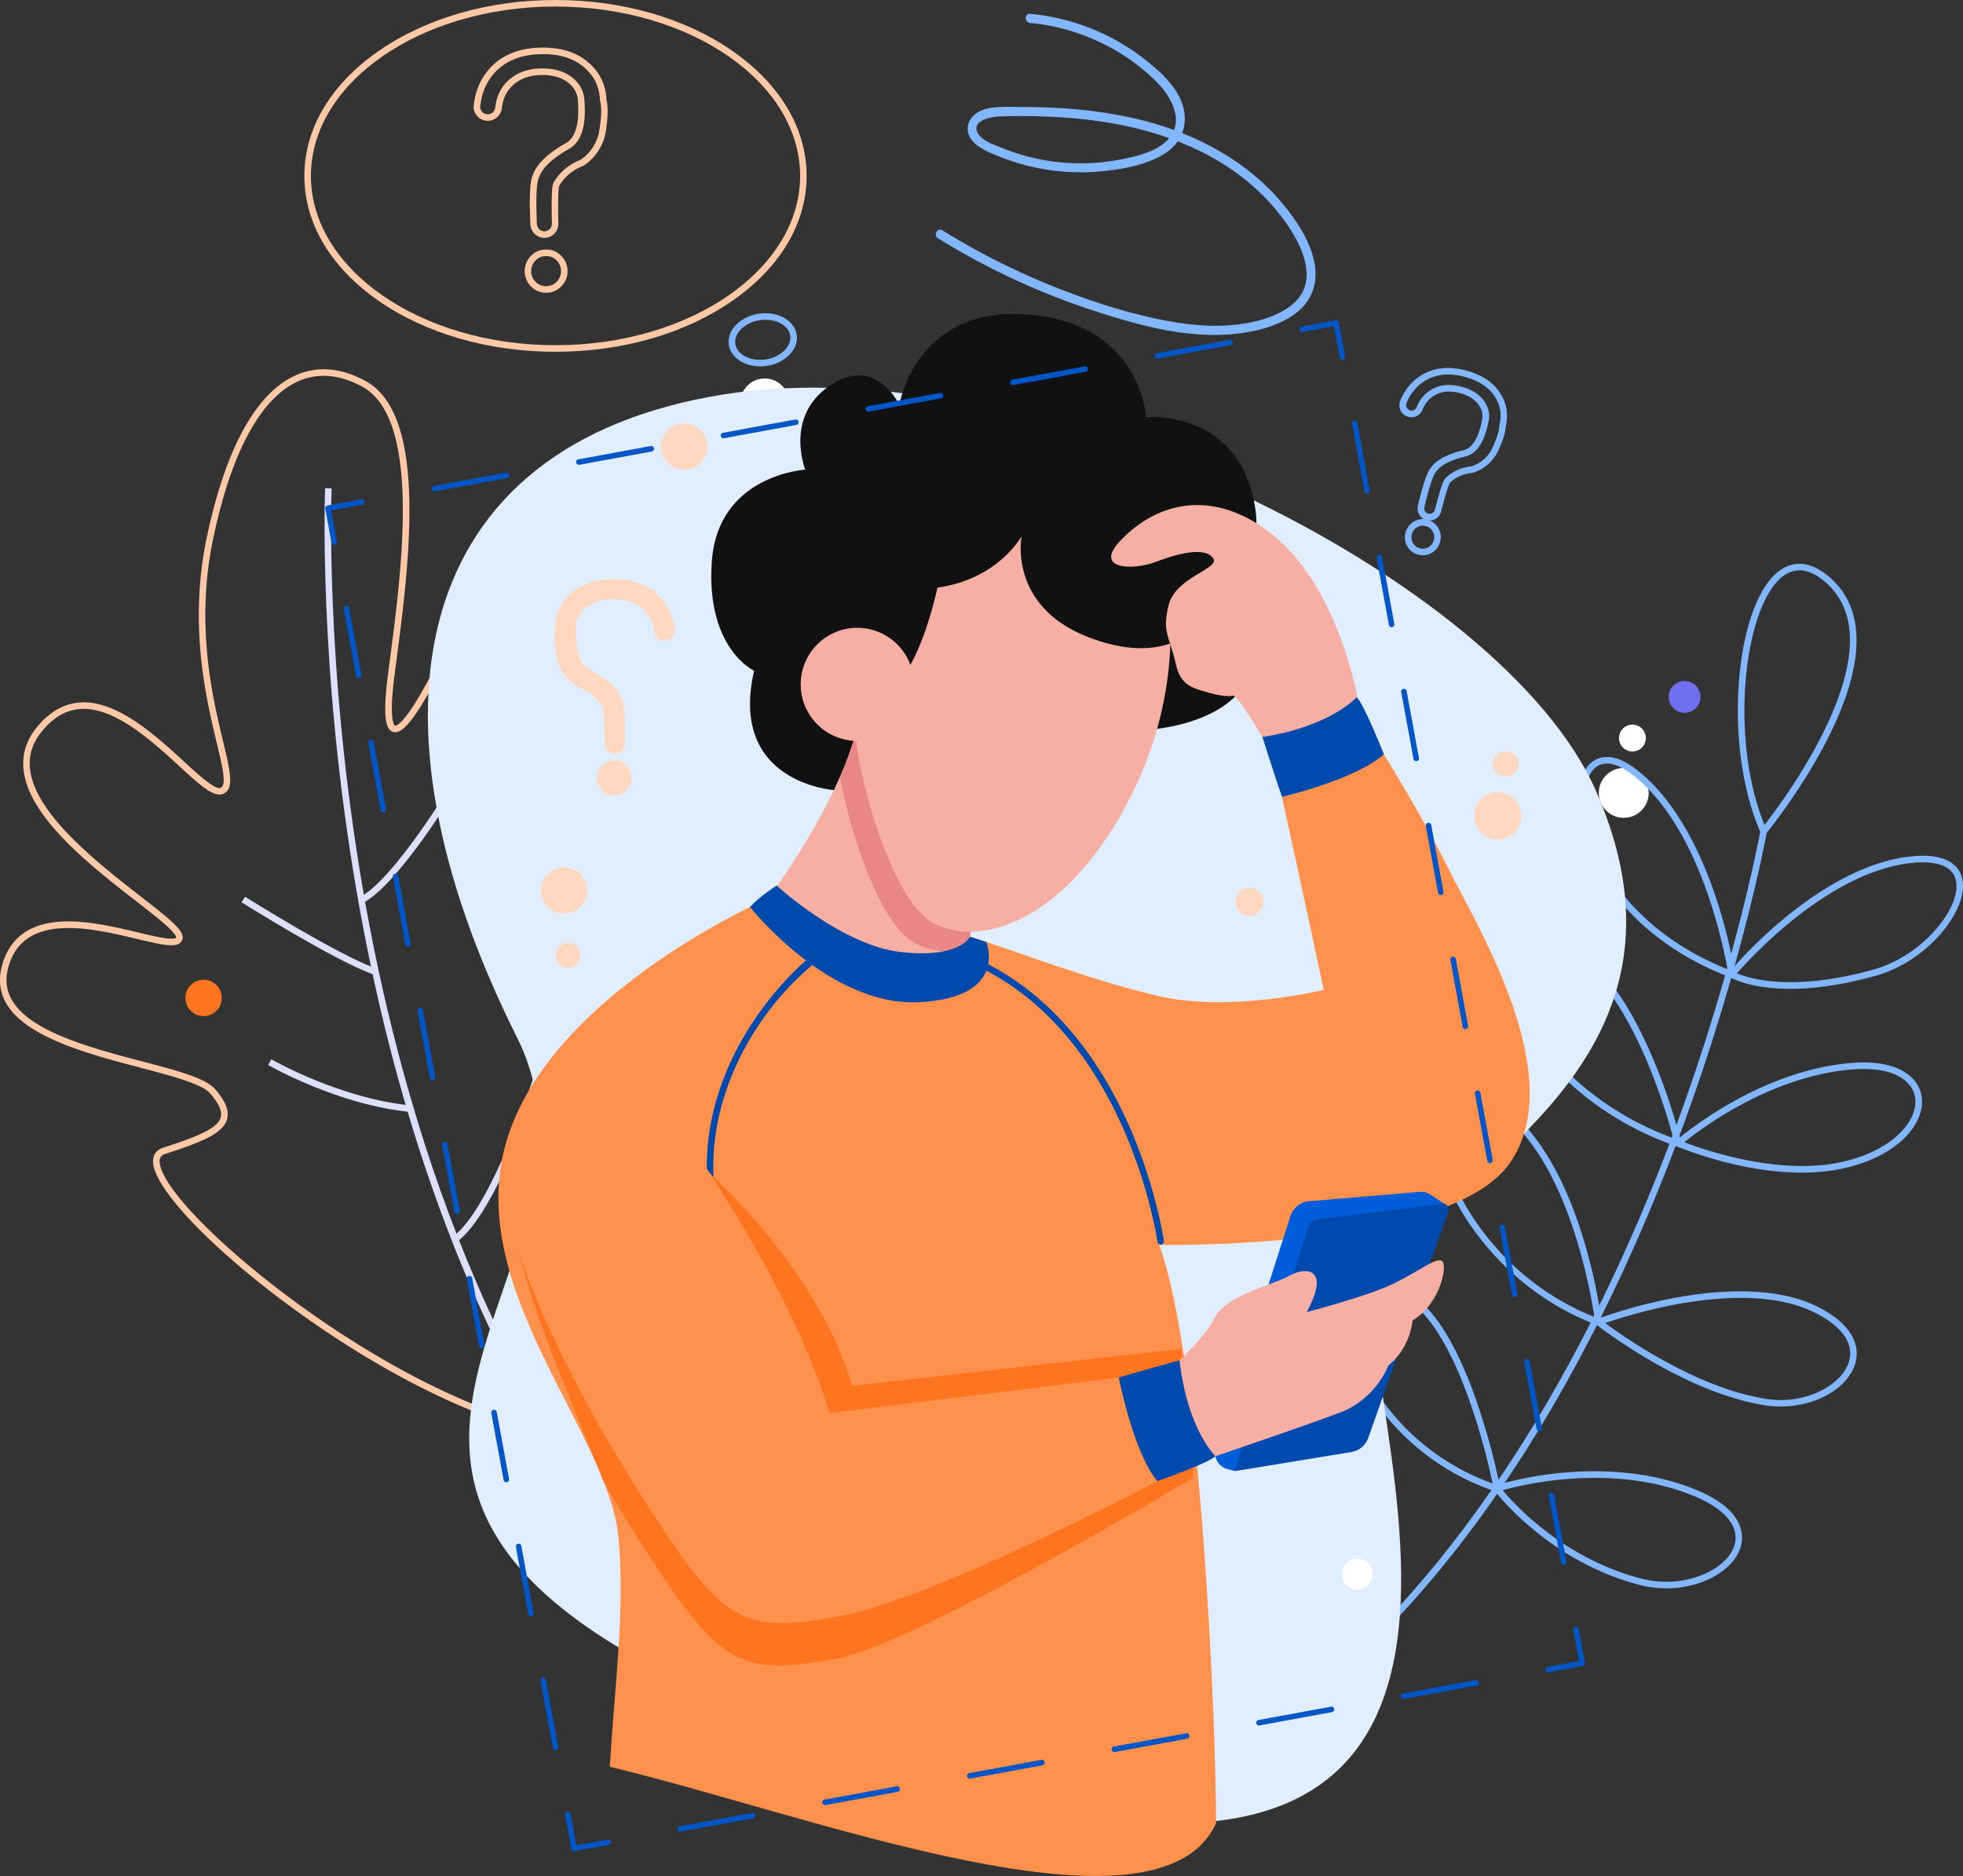 <svg xmlns="http://www.w3.org/2000/svg" viewBox="0 0 1421.25 1358.16"><rect x="0" y="0" width="1421.25" height="1358.16" fill="#333333" stroke="none"/><defs><style>.cls-1{fill:#fff;}.cls-2{fill:#82b7ff;}.cls-3{fill:#ffc9a8;}.cls-4{fill:#dcdffe;}.cls-5{fill:#e0eeff;}.cls-6{fill:#111;}.cls-7{fill:#ff914d;}.cls-8{fill:#f7afa4;}.cls-9{fill:#e98786;}.cls-10{fill:#004aad;}.cls-11{fill:#ff741f;}.cls-12{fill:#005dd9;}.cls-13{fill:#ffd8bf;}.cls-14{fill:#6f6fef;}.cls-15{fill:#0055c7;}</style></defs><g id="Layer_2" data-name="Layer 2"><g id="Layer_2-2" data-name="Layer 2"><circle class="cls-1" cx="1175.62" cy="574.02" r="18.06"></circle><circle class="cls-1" cx="1181.91" cy="534.3" r="9.72"></circle><circle class="cls-1" cx="461.87" cy="631.03" r="17.66" transform="translate(-310.93 511.42) rotate(-45)"></circle><circle class="cls-1" cx="464.92" cy="680.62" r="9.62" transform="translate(-143.94 125.02) rotate(-13.28)"></circle><path class="cls-1" d="M536.79,296.86a17.66,17.66,0,1,0,11.68-22.08A17.67,17.67,0,0,0,536.79,296.86Z"></path><circle class="cls-1" cx="985.76" cy="639.76" r="10.69" transform="translate(-69.98 123.6) rotate(-6.93)"></circle><path class="cls-2" d="M1274.72,602.86c-13-29.78-18.75-69.63-15.69-109.36,3-38.63,13.78-68.54,28.91-80,7.45-5.64,19.67-9.63,35.61,3.43,11.85,9.72,18.66,22.83,20.24,39,2.49,25.48-7.73,58.08-30.37,96.89a432.44,432.44,0,0,1-34.7,50.62l-2.46,3Zm16.08-185.59c-28,21.24-39.06,116.59-13.28,180,12.34-15.81,66.67-88.77,61.55-140.95-1.45-14.85-7.69-26.88-18.52-35.77-6.21-5.09-12.14-7.64-17.74-7.64A19.59,19.59,0,0,0,1290.8,417.27Z"></path><path class="cls-2" d="M1252.93,707.62c-34.19-12.92-62.78-33.16-82.66-58.56-16.09-20.54-26.14-44.25-27.58-65.06-1.13-16.39,3.43-29,12.2-33.81,5.44-3,14.87-4.31,28.86,6.14,29.48,22,47.59,61.33,57.59,90.44a362.66,362.66,0,0,1,14.77,58.29l.58,4Zm-95.78-153.27c-7.1,3.87-10.74,14.83-9.73,29.32,1.37,19.89,11.06,42.66,26.57,62.47,18.61,23.76,45.08,42.9,76.76,55.55-3.51-19.65-21.31-105.32-69.84-141.57-6.5-4.86-12.41-7.32-17.44-7.32A13,13,0,0,0,1157.15,554.35Z"></path><path class="cls-2" d="M1252.55,707.43,1250.2,706l1.74-2.12a330.28,330.28,0,0,1,39.8-38.95c22.09-18.26,55.83-40.86,91.1-44.85,29.58-3.34,36.5,9,38,16.72,4.24,21.79-24.6,59-63.06,69.68-25.33,7.06-45.67,9.38-61.48,9.38C1267.08,715.87,1253.4,707.94,1252.55,707.43Zm130.82-82.63c-58.86,6.65-114.74,67.2-125.8,79.82,8.74,3.75,40,13.72,98.93-2.69,35.26-9.83,63.52-44.51,59.69-64.21-1.71-8.8-10.18-13.44-24.14-13.44A77.4,77.4,0,0,0,1383.37,624.8Z"></path><path class="cls-2" d="M1214.13,829.92c-39.85-13.56-75.15-38.18-99.39-69.31-20.39-26.18-30.18-53.86-24.94-70.51,3.91-12.45,15.65-16.84,32.2-12.05,27,7.81,51.23,35.35,72,81.86a422.38,422.38,0,0,1,23.15,67.23l1,4.16Zm-119.82-138.4c-4.71,15,5,41.57,24.16,66.18,22.84,29.33,55.76,52.75,93,66.28-5.88-22.3-35.89-125.48-90.83-141.39a40.17,40.17,0,0,0-10.9-1.74C1103.06,680.85,1096.87,683.39,1094.31,691.52Z"></path><path class="cls-2" d="M1214,829.86l-3.43-1.47,2.79-2.48c.57-.51,57.92-50.79,127.28-56.38,34.45-2.77,48.79,10.89,50.72,24.6,2.67,19-17.06,43.73-58.88,52.16a141.82,141.82,0,0,1-28,2.63C1259.13,848.92,1216.13,830.78,1214,829.86Zm127-55.61c-58.86,4.74-109,42.54-121.52,52.7,14.13,5.43,66.9,23.81,112,14.7,37.57-7.57,57.53-29.77,55.13-46.86-1.47-10.49-12.15-20.89-37.32-20.89C1346.69,773.9,1343.92,774,1341,774.25Z"></path><path class="cls-2" d="M1156.46,959.3c-41.21-15.46-68.37-42-83.89-61.56-18.29-23-31-50-34.09-72.13-2.21-15.94.79-27.82,8.44-33.44,4.75-3.49,13.62-6.14,28.86,1.05,35.27,16.64,56.21,60.34,67.56,94.07a395.1,395.1,0,0,1,16.31,69.51l.46,3.87ZM1049.73,796c-6.1,4.47-8.49,15-6.56,29,4.81,34.79,39.24,99.71,111.22,128.46-3.31-21.91-22.21-128.36-80.63-155.92-5.8-2.73-11-4.11-15.3-4.11A14.39,14.39,0,0,0,1049.73,796Z"></path><path class="cls-2" d="M1277.81,1017.38c-59.82-9.48-121.37-58-122-58.45l-3.24-2.58,3.87-1.48a361.13,361.13,0,0,1,57.15-15.45c29.57-5.42,71.27-8.71,102,6.41,22.39,11,32.41,26.25,27.47,41.81-5.7,18-29,30.63-54,30.63A72.06,72.06,0,0,1,1277.81,1017.38ZM1162.2,957.84c13.65,10.16,65.73,46.84,116.35,54.87,29,4.59,54.9-10.28,60-26.5,4.21-13.29-4.68-26.12-25-36.13-15.62-7.68-34.32-10.47-53.25-10.47C1218.38,939.61,1175.36,953.29,1162.2,957.84Z"></path><path class="cls-2" d="M1083.14,1079.83a173.19,173.19,0,0,1-84.28-60.6c-18.19-24.36-27.38-50.74-24-68.83,2.6-13.77,12.51-21.19,27.21-20.34,23.88,1.38,45.32,26.71,63.71,75.29a486,486,0,0,1,20.39,71.79l.74,3.93ZM979.55,951.27c-3.13,16.59,5.94,42.15,23.1,65.13a168.59,168.59,0,0,0,78.08,57.61c-4.86-23-31.33-136.48-78.9-139.22-.69,0-1.37-.06-2-.06C988.58,934.73,981.59,940.42,979.55,951.27Z"></path><path class="cls-2" d="M1187.12,1147.41c-66.64-17.26-104.77-67.91-105.15-68.42l-2-2.64,3.12-1c.78-.25,19.42-6.28,46.7-9,25.2-2.49,62.68-2.4,98.11,12.15,36.69,15.06,34.69,34.57,32.13,42.25-5.3,15.93-27.44,29.13-53.48,29.13A77.62,77.62,0,0,1,1187.12,1147.41Zm-99.19-68.56c8.79,10.57,44.2,49.42,100.38,64,30.81,8,61.47-6.11,67.28-23.55,4.52-13.58-6.21-26.84-29.43-36.38-23.94-9.83-49-13-71.27-13A260.35,260.35,0,0,0,1087.93,1078.85Z"></path><path class="cls-2" d="M927.3,1247.09c62.16-45.72,119.35-108.09,170-185.37,40.46-61.77,76.85-133.16,108.14-212.19,53.28-134.52,73.6-246.09,73.8-247.21l-4.66-.83c-.2,1.11-20.46,112.29-73.57,246.39-49,123.63-136.7,292.59-276.5,395.39Z"></path><path class="cls-3" d="M394.63,1038.39c-54.36-12.2-122.64-46.73-187.31-94.74-56-41.56-95.67-83.62-96.5-102.27-.23-5.19,2.38-8.93,7.36-10.52,24.69-7.9,39.42-14,41.63-21.9,1.23-4.38-1.21-9.9-7.69-17.37-6-6.94-27.66-12.63-50.58-18.66-36.82-9.69-82.65-21.75-97-46.47C-.18,718.24-1.24,709,1.44,699.13c5.29-19.58,19.36-30.3,41.82-31.85,18.71-1.3,39.93,3.77,57,7.84,8.16,1.94,15.2,3.62,20.35,4.22,6.47.74,7-.62,7-.65,0-.2.05-2.14-7.4-8.84-5.31-4.78-12.85-10.64-21.58-17.43C65.89,627,21.11,592.16,17.1,557.58c-1.29-11.14,1.85-21.5,9.35-30.78,9-11.21,19.56-17.33,31.26-18.21,26.69-2,54.72,23.68,75.18,42.44,11.16,10.23,22.68,20.81,26.79,19.36,4.68-1.67,1.38-15.43-2.81-32.86-7.63-31.78-20.4-85-7.18-148.27s35.19-103.94,63.47-117.14c15.79-7.38,33-6.2,51.11,3.5,20.47,10.95,31,39,32.06,85.85.92,38.78-4.95,83.47-9.22,116.09q-.83,6.22-1.55,11.9c-4.35,33.95.29,35.81.49,35.88s6.22,1.4,27.11-38.66c1-2,2.1-4.05,3.15-6.06,13.48-26,26.21-50.64,44.93-55.72,8.55-2.32,17.48-.43,27.29,5.76,35.74,22.57,7.61,115.5-12.92,183.36l-.65,2.14c-6.26,20.68-10.19,38.6-11.37,51.84-1.23,13.71,1,17.79,1.92,18.21.67.29,3.79-.88,9.11-9.86,7.3-12.32,33.49-53,64.12-58.35,11.09-2,21.48,1,30.9,8.71,29.82,24.48,17.67,56.9-11.68,135.21-7.38,19.67-15.73,42-24.9,68C387.89,958,397.4,1035,397.5,1035.77l.45,3.37Zm44.93-415.72c-22.76,4-46.36,31.6-60.87,56.09-5.74,9.7-10.81,13.66-15.08,11.79-10.48-4.61-3.35-42.16,6.82-75.76l.64-2.14c19-62.66,47.62-157.34,14.93-178-8.63-5.45-16.32-7.15-23.52-5.2-16.71,4.53-29,28.23-42,53.32l-3.15,6.08c-20.36,39-28.18,42.41-32.73,41-4.29-1.34-8.09-7.26-3.77-41,.48-3.78,1-7.76,1.55-11.91,8.54-65.1,22.83-174-20.37-197.16-16.74-9-32.51-10.09-46.88-3.38-26.87,12.55-47.91,51.91-60.84,113.82-13,62.24-.38,114.8,7.16,146.2,5.28,22,8.48,35.33-.22,38.42-6.77,2.4-16.64-6.64-31.57-20.33-19.82-18.17-47-43.06-71.63-41.21-10.49.79-19.62,6.17-27.93,16.46-6.76,8.37-9.48,17.29-8.33,27.26,3.78,32.61,49.47,68.14,79.7,91.65,22.56,17.55,32.45,25.55,30.59,31.42-2.22,7-13.79,4.2-33-.38C66.38,671.9,16.89,660.08,6,700.36c-2.37,8.78-1.5,16.54,2.67,23.73,13.32,23,58.09,34.79,94.06,44.26,25.7,6.76,46,12.1,53,20.14,7.62,8.78,10.37,15.69,8.67,21.75-2.82,10-17.28,16.35-44.75,25.13-3,.94-4.21,2.73-4.07,5.8.76,17.05,40.54,58.55,94.59,98.68,62.89,46.68,129.11,80.5,182.32,93.18-.59-7-1.49-24.52,1-51.78,2.91-32.49,11.37-85.39,35.18-152.92,9.19-26.06,17.55-48.38,24.94-68.07C482.86,682,493.84,652.7,466.64,630.37c-6.66-5.46-13.83-8.21-21.39-8.21A32.53,32.53,0,0,0,439.56,622.67Z"></path><path class="cls-4" d="M481.05,1154.78l3.51-3.18C347,999.63,287.88,790.77,262.48,642.32,235,481.39,240.06,354.87,240.11,353.62l-4.73-.21c0,1.26-5.18,128.29,22.44,289.71C274,738,298.22,825.94,329.68,904.66,369,1003.13,420,1087.28,481.05,1154.78Z"></path><path class="cls-4" d="M269.88,705.31l1.61-4.45c-27.87-10.11-93.4-51.23-94.06-51.65l-2.52,4C177.62,654.92,241.53,695,269.88,705.31Z"></path><path class="cls-4" d="M263.74,653.14c25.34-14.09,64.58-78.82,66.24-81.57l-4.05-2.44c-.4.66-40.25,66.39-64.5,79.88Z"></path><path class="cls-4" d="M330.72,899.18c29.89-22.39,58.85-114,60.06-117.9l-4.51-1.42c-.3.94-29.72,94-58.39,115.53Z"></path><path class="cls-4" d="M298,805.14l.45-4.72c-52.52-5-101.5-33.26-102-33.55L194.09,771C194.59,771.25,244.44,800.05,298,805.14Z"></path><path class="cls-5" d="M532.3,1234.93c-373.63-158.62-73-314.11-158-483.92-117.9-235.59-77.65-428.84,149-465.37S1088.13,420,1155.24,572C1248,782.1,1020.93,857.57,996.9,934.33,972.23,1013.16,1197.41,1517.3,532.3,1234.93Z"></path><path class="cls-6" d="M604.17,572s-77-4.76-58.18-86.4c0,0-35-16.08-30.63-79S583,340,583,340s-15.4-38.63,18.08-61,50.06,14.23,50.06,14.23,11.6-72.41,93.6-65.49,85,74.28,85,74.28,55.29-5,73.95,46.29-12.23,69.45-12.23,69.45,24.24,13.14,19.23,53.26S866,526,825.47,529,604.17,572,604.17,572Z"></path><path class="cls-7" d="M367,825.25c32.42-107,188.7-174.64,188.7-174.64l97.08,49.69,19.86,8.82L685.24,699l17-20.88c21.94,6.23,82.63,30.31,135.72,42.82s120.44-4.34,120.44-4.34C946.94,662.3,928.16,577,928.16,577c20.54-4.48,73.75-30.93,73.75-30.93s27.83,44.53,47.08,83.38,88.4,150.14,43.81,213-253.6,58.82-253.6,58.82C870.55,985.18,880.64,1259,880.47,1320c-42.5,91.83-294.87-6.69-439-40.9,3.64-59.15,11.12-114.13,6.33-165.87C440.63,1036.27,334.62,932.22,367,825.25Z"></path><path class="cls-8" d="M552.27,655.49s50.5-64.35,67.55-125.37,88.62,108.8,88.62,108.8l-6.23,39.22-19.82,34.74-67.81-9.94Z"></path><path class="cls-9" d="M619.82,530.12c17-61,88.62,108.8,88.62,108.8l-6.23,39.22-4.35,10.3c-14.12,1.82-26.74-.66-36.59-6.34-25.38-14.61-46.8-83.45-53-119.22A267.74,267.74,0,0,0,619.82,530.12Z"></path><path class="cls-10" d="M512.17,857l4.72-.35c-3.59-49,15.69-89.4,32.5-114.64a208,208,0,0,1,39.89-44.35l-5.18-2.75c-.81.66-20,16.51-38.65,44.48C528.23,765.27,508.48,806.66,512.17,857Z"></path><path class="cls-11" d="M489.55,827.88S587.39,904.05,617,1003.25l238.21-26.71s7.59,62.54,8.41,93.36c0,0-185.67,70.73-254.82,83.25s-83,6.08-140.29-83.65S404.11,944.17,396,907.6"></path><path class="cls-11" d="M483.62,835.23s85.51,116.06,115.52,216.56l242.76-46.46s10.34,34.43,21.73,64.57c0,0-201,120.6-258.11,130.93-70,12.68-84.12,6.16-142.12-84.74q-14.06-22-26.06-42.7c-18.59-47.79-48.56-113.08-63-171.15Z"></path><path class="cls-8" d="M846.14,438s11.71,71.7-35,152.65S705.73,685.5,674.6,667.57,618.3,550.1,619.82,530.12s34.55-111.86,34.55-111.86,91.89-75.3,112.19-55.92S846.14,438,846.14,438Z"></path><path class="cls-6" d="M863.83,455.6s-22.06,26.59-76.12,5.58c-58.09-22.59-48.08-73-48.08-73s-16.62,31-60.89,37.25c0,0-12.46,59.51-33.48,72s14-43.76-31.73-48.86.84-124.79.84-124.79L723.06,284l80.7,29.87S876,349.84,880,377.14,863.83,455.6,863.83,455.6Z"></path><path class="cls-8" d="M984.27,512.38s-12.83-87-64.95-126.93c-39.57-30.31-79.49-23.73-107.75,5.55-20.49,21.23,8.4,22.1,24.84,15.92,9.34-3.5,35.32-13,42.05-2.58,4.78,7.42-27.34,13.43-32.32,33.67s.58,22.1,5.09,42.37c3.46,15.55,11.22,17.56,23.91,21.11s17.06,2.23,17.06,2.23,1.43-4.46,21.76,29.83C925.24,552.59,984.27,512.38,984.27,512.38Z"></path><path class="cls-12" d="M894.19,1065l-5.73-1.54a11.61,11.61,0,0,1-8.06-14.76l53.88-168.23a15.71,15.71,0,0,1,13.38-10.84l80.19-6.77a12.15,12.15,0,0,1,7.65,1.92l10.68,6.95Z"></path><path class="cls-10" d="M1044.22,871.46l-90.5,11.36a8.35,8.35,0,0,0-7,5.89L894.19,1065l84.14-13.77a15.78,15.78,0,0,0,12.33-10.31l58-163.89A4.16,4.16,0,0,0,1044.22,871.46Z"></path><path class="cls-8" d="M845.18,992.87s26.19-22.33,34.26-38.82,42-23.62,54.09-30.46,30.08-5.52,12.52,26.25c0,0,43.58-11.15,62.77-20.5s31.06-19.34,35.25-16.41S1043,943.72,1022.7,956c0,0-1.22,19.48-17.49,32.59,0,0-8.86,23.84-34,33.63s-113.07,39.42-113.07,39.42Z"></path><path class="cls-7" d="M486.62,809.29s84.42,114.57,114,213.77l209.39-25.8s27.42,69,27.92,75c0,0-161.87,85.46-231,98s-83,6.08-140.29-83.65S378.13,923,370,886.4"></path><circle class="cls-8" cx="620.04" cy="497.51" r="40.85" transform="matrix(0.07, -1, 1, 0.07, 79.77, 1080.67)"></circle><path class="cls-10" d="M702.21,678.14s-6.78,15.9-49.87,11.1-90-48.1-90-48.1S550.81,648.19,543,656.6c0,0,57,72.25,122.39,68.95s48.7-43.64,48.7-43.64Z"></path><path class="cls-10" d="M854,984.83s-36.18,9.92-44,12.43c0,0,10.64,54.54,27.92,75,0,0,37.52-13.17,42-18C880,1054.23,859.63,1034.69,854,984.83Z"></path><path class="cls-10" d="M914,533.55s11.37,35.74,14.2,43.4c0,0,54.07-12.84,73.75-30.93,0,0-14.68-37-19.66-41.23C982.25,504.79,963.55,525.89,914,533.55Z"></path><path class="cls-10" d="M840.35,901l.33,0a2.38,2.38,0,0,0,2-2.68c-.06-.38-5.56-38.56-24.84-82.5-11.34-25.83-25.16-48.61-41.07-67.69-19.95-23.91-43.26-42-69.28-53.92a2.37,2.37,0,1,0-2,4.31C763,724.66,796,777.68,813.47,817.54c19,43.36,24.49,81,24.54,81.37A2.37,2.37,0,0,0,840.35,901Z"></path><path class="cls-3" d="M395.27,211.9a14.83,14.83,0,0,1-10.51-4.23,15.73,15.73,0,0,1-.74-22,14.85,14.85,0,0,1,10.79-5h0a14.89,14.89,0,0,1,11.2,4.22,15.27,15.27,0,0,1,4.89,10.93,15.12,15.12,0,0,1-4.15,11.12,15,15,0,0,1-10.89,5Zm-.3-26.51a10.17,10.17,0,0,0-7.47,3.43,10.59,10.59,0,0,0-2.89,7.87,10.37,10.37,0,0,0,3.41,7.54,10.17,10.17,0,0,0,7.68,2.93,10.28,10.28,0,0,0,7.57-3.44,10.43,10.43,0,0,0,2.9-7.76,10.59,10.59,0,0,0-3.41-7.65,10.27,10.27,0,0,0-7.79-2.92Zm-.83-13.22A10.22,10.22,0,0,1,384,162.45c-1.15-25.88.45-32.85,1.81-35.73,2.75-8.07,10.79-15.74,24.56-23.47a5.77,5.77,0,0,0,.59-.37c6.06-4.51,8.58-14.43,7.49-29.48-.19-5.64-2.63-10.14-7.44-13.84s-11.53-5.51-19.71-5.24c-10.08.34-17.56,3.8-22.88,10.58-2.73,3.43-4.46,8-5.14,13.69a10.21,10.21,0,0,1-9.78,8.86h0A10.18,10.18,0,0,1,343,76.07c1.25-10.76,5.29-19.86,12-27,8.6-9.16,20.49-14.06,35.34-14.56,14.58-.49,26.36,2.92,35,10.14s13.12,16.17,13.68,26.92a5.13,5.13,0,0,0,.14,1c1.2,5.26,1,12.53-.52,22.23a36.58,36.58,0,0,1-15.13,24.47,10,10,0,0,1-2.05,1.15,34,34,0,0,0-16.14,13.32,5.12,5.12,0,0,0-.7,2c-.57,4.13-.69,12.89-.36,26.05a10.2,10.2,0,0,1-9.82,10.42ZM392.9,49.56c8.51,0,15.55,2.1,21,6.25,5.92,4.55,9,10.39,9.27,17.34,1.24,16.92-1.83,27.91-9.39,33.53a12.24,12.24,0,0,1-1.09.7c-12.61,7.07-20.16,14.13-22.44,21l-.12.29c-1.21,2.47-2.43,10.3-1.4,33.59a5.5,5.5,0,0,0,5.61,5.2,5.44,5.44,0,0,0,5.26-5.57c-.34-13.61-.2-22.38.42-26.82a9.67,9.67,0,0,1,1.35-3.84A38.66,38.66,0,0,1,419.65,116a5.13,5.13,0,0,0,1.1-.61A31.61,31.61,0,0,0,434,94c1.43-9,1.63-15.84.58-20.44a10.38,10.38,0,0,1-.25-1.8c-.49-9.51-4.41-17.21-12-23.53-7.73-6.44-18.43-9.49-31.81-9-13.55.46-24.33,4.86-32.05,13.07-6,6.41-9.64,14.6-10.76,24.33A5.51,5.51,0,0,0,349.14,81a5.36,5.36,0,0,0,4.16,1.74h0A5.45,5.45,0,0,0,358.54,78c.79-6.55,2.85-12,6.13-16.07,6.14-7.82,15-12,26.43-12.37C391.7,49.57,392.31,49.56,392.9,49.56Z"></path><path class="cls-13" d="M473.94,457.63q-1.35-8.62-5.79-13.81-8.49-10.1-23.72-10.09-12.51,0-19.93,6.1t-7.42,15q-.88,22.77,9,29.61a8.06,8.06,0,0,0,.8.48q19.11,9.88,23,20.37,3,5.55,2.65,32.84a7.41,7.41,0,0,1-7.39,7.33h0a7.4,7.4,0,0,1-7.4-7.34Q437.58,519,436.51,513a7,7,0,0,0-1.05-2.65,34.31,34.31,0,0,0-16.76-12.94,7.6,7.6,0,0,1-1.53-.78A32.4,32.4,0,0,1,403,475.36q-2.55-13.19-1.19-20.21a8.08,8.08,0,0,0,.14-1.29q.24-14.4,11.35-24.32,11.34-10.14,31.33-10.14,20.3,0,32.35,12,9.42,9.41,11.61,24a7.41,7.41,0,0,1-7.32,8.53h0A7.4,7.4,0,0,1,473.94,457.63Zm-20.33,96.55a12.65,12.65,0,0,1,0,17.76,11.86,11.86,0,0,1-8.78,3.68,12,12,0,0,1-8.88-3.68,12.68,12.68,0,0,1,0-17.76,12,12,0,0,1,8.88-3.69A11.87,11.87,0,0,1,453.61,554.18Z"></path><path class="cls-2" d="M745.89,10a158.49,158.49,0,0,1,83,33c11.74,9.22,24.8,20.87,28.16,36.09,3.15,14.29-3.57,26.61-16.06,33.52-12.85,7.11-28.48,9.91-42.93,11.36a158,158,0,0,1-47.87-2.56A152.13,152.13,0,0,1,726,114.28c-6.5-2.52-13.62-5.15-19.12-9.53-4.77-3.8-7.67-9.51-5.54-15.58,2.23-6.35,8.63-9.81,14.91-10.88,7.94-1.36,16.41-.85,24.43-.82,8.79,0,17.57.26,26.34.77A335,335,0,0,1,818.21,85c30,6.49,59,18.31,83.58,36.94a161,161,0,0,1,30.6,30.16c8.89,11.56,17.19,25,19.52,39.61,2.28,14.31-2.68,27.16-14.49,35.66-12.34,8.87-28.37,12.76-43.25,14.33-33.57,3.55-67.81-5.69-99.51-15.86a523.52,523.52,0,0,1-93.43-40.37q-11.25-6.22-22.17-13c-3.6-2.22-.3-7.92,3.32-5.68a517.3,517.3,0,0,0,81.77,41.17c27.61,10.91,56.48,20.25,85.8,25.2,14.83,2.5,30.06,3.59,45,1.88,13.9-1.58,29.66-5.51,40.7-14.58,24-19.75.89-54.21-14.45-71.65-38-43.23-95.86-60.16-151.57-63.78-15.39-1-30.9-1.28-46.31-.74-5.74.21-20.61,3.05-15.23,12.3,3.2,5.51,11.84,8.23,17.37,10.49a151,151,0,0,0,86.2,8.3c11.87-2.37,26.52-5.59,34.75-15.26,11-12.93,1.63-29.81-8.26-40-19.31-19.89-45-33.77-71.86-40.14a150.16,150.16,0,0,0-20.44-3.35c-4.18-.39-4.22-7,0-6.57Z"></path><path class="cls-3" d="M402.2,254.66c-48.42,0-94-13.15-128.26-37-34.55-24-53.58-56.12-53.58-90.3s19-66.25,53.58-90.3C308.23,13.15,353.78,0,402.2,0s94,13.15,128.26,37C565,61.08,584,93.15,584,127.33s-19,66.25-53.58,90.3C496.17,241.51,450.62,254.66,402.2,254.66Zm0-249.93c-97.66,0-177.1,55-177.1,122.6s79.44,122.59,177.1,122.59,177.11-55,177.11-122.59S499.86,4.73,402.2,4.73Z"></path><path class="cls-2" d="M527.73,249.68h0c-.77-5.17,1.15-10.38,5.41-14.68a29.07,29.07,0,0,1,16.3-7.87c13.53-2,25.81,4.78,27.37,15.18.77,5.18-1.15,10.39-5.41,14.68a29,29,0,0,1-16.3,7.87,32.29,32.29,0,0,1-4.76.36C538.8,265.22,529.11,258.84,527.73,249.68Zm22.41-17.86a24.26,24.26,0,0,0-13.64,6.52c-3.18,3.2-4.63,7-4.08,10.64h0c1.17,7.82,11,12.84,22,11.2A24.33,24.33,0,0,0,568,253.66c3.18-3.21,4.63-7,4.09-10.64-1-6.82-8.66-11.51-17.85-11.51A28,28,0,0,0,550.14,231.82Z"></path><circle class="cls-11" cx="147.4" cy="722.45" r="13.16" transform="translate(-467.67 315.83) rotate(-45)"></circle><circle class="cls-14" cx="1219.65" cy="504.56" r="11.52"></circle><circle class="cls-1" cx="982.72" cy="1139.64" r="11.17"></circle><circle class="cls-13" cx="1084.29" cy="590.67" r="17.1"></circle><circle class="cls-13" cx="1090.25" cy="553.05" r="9.2"></circle><circle class="cls-13" cx="408.43" cy="644.65" r="16.73"></circle><circle class="cls-13" cx="411.31" cy="691.6" r="9.11"></circle><circle class="cls-13" cx="495.36" cy="323.29" r="16.73" transform="translate(-87.53 222.58) rotate(-23.33)"></circle><path class="cls-13" d="M894.83,655.9a10.13,10.13,0,1,0,6.69-12.66A10.13,10.13,0,0,0,894.83,655.9Z"></path><path class="cls-2" d="M1030.28,402a13.91,13.91,0,0,1-3.29-.41,12.51,12.51,0,0,1-8-5.94,13.18,13.18,0,0,1,4.46-17.91,12.36,12.36,0,0,1,7.53-1.88,8.72,8.72,0,0,1-4.41-9.69c4.82-20.35,7.65-25.51,9.37-27.5,4-5.74,12-10,24.51-12.95a3.64,3.64,0,0,0,.47-.14c5.55-2.1,9.6-9.13,12-20.89a13.6,13.6,0,0,0-2.63-12c-2.9-3.91-7.57-6.69-13.89-8.26-7.75-1.92-14.2-.91-19.71,3.09a21,21,0,0,0-6.83,9.22,8.62,8.62,0,0,1-10.08,5.06h0a8.68,8.68,0,0,1-5.91-11.76,37.74,37.74,0,0,1,15.49-18.54c8.81-5.27,19.23-6.46,31-3.54,11.54,2.86,20,8.17,25.2,15.78a29.79,29.79,0,0,1,4.73,24.29,4.77,4.77,0,0,0-.1.69c-.23,4.4-2,10.07-5.35,17.32a30,30,0,0,1-17.4,15.89,8.84,8.84,0,0,1-2,.46,27,27,0,0,0-15.21,6.65,3.45,3.45,0,0,0-.85,1.19c-1.34,3-3.38,9.78-6,20.12a8.69,8.69,0,0,1-8.22,6.5,12.48,12.48,0,0,1,6.14,5.35,13.15,13.15,0,0,1-4.45,17.9A12.53,12.53,0,0,1,1030.28,402Zm-.19-21.44a7.89,7.89,0,0,0-4.15,1.22,8.12,8.12,0,0,0-3.77,5.19,8,8,0,0,0,.93,6.26,7.74,7.74,0,0,0,5,3.76,7.84,7.84,0,0,0,6.29-.94,8,8,0,0,0,3.75-5.1,8.1,8.1,0,0,0-.9-6.35,7.91,7.91,0,0,0-5.12-3.78h0A8.74,8.74,0,0,0,1030.09,380.57Zm19.22-101.81a34.23,34.23,0,0,1,8.3,1.08c7.41,1.84,13,5.21,16.55,10s4.84,10.31,3.45,15.89c-2.81,13.56-7.72,21.52-15,24.27a7,7,0,0,1-1,.31c-11.23,2.68-18.55,6.43-21.77,11.14l-.2.25c-1.19,1.32-3.85,6.39-8.39,25.55a3.93,3.93,0,0,0,7.62,1.9c2.77-10.74,4.84-17.57,6.31-20.87a8.18,8.18,0,0,1,2-2.76,31.66,31.66,0,0,1,17.81-7.85,3.92,3.92,0,0,0,.89-.2,25.14,25.14,0,0,0,14.76-13.44c3.06-6.6,4.72-11.84,4.91-15.58a9.19,9.19,0,0,1,.21-1.5,24.9,24.9,0,0,0-4-20.57c-4.5-6.61-12.05-11.27-22.42-13.85s-19.71-1.59-27.41,3a33.14,33.14,0,0,0-13.54,16.29,4,4,0,0,0,.12,3.31,3.85,3.85,0,0,0,2.56,2l-.55,2.31.57-2.3a3.92,3.92,0,0,0,4.57-2.31,24.86,24.86,0,0,1,23.74-16.14Z"></path><path class="cls-15" d="M415.62,1340.19l.37,0,24.59-4.52a2,2,0,0,0-.73-3.93l-22.62,4.15-4.15-22.62a2,2,0,0,0-3.94.72l4.52,24.59A2,2,0,0,0,415.62,1340.19Z"></path><path class="cls-15" d="M490.62,1324.42a2,2,0,0,1,1.6-2.33l52.37-9.61a2,2,0,0,1,.73,3.93L493,1326l-.37,0A2,2,0,0,1,490.62,1324.42Zm104.74-19.23a2,2,0,0,1,1.6-2.33l52.37-9.62a2,2,0,0,1,.73,3.93l-52.37,9.62-.37,0A2,2,0,0,1,595.36,1305.19ZM700.1,1286a2,2,0,0,1,1.6-2.33l52.37-9.61a2,2,0,0,1,.73,3.93l-52.37,9.62-.37,0A2,2,0,0,1,700.1,1286Zm104.74-19.23a2,2,0,0,1,1.6-2.33l52.37-9.62a2,2,0,0,1,.73,3.94l-52.37,9.61a1.61,1.61,0,0,1-.37,0A2,2,0,0,1,804.84,1266.72Zm104.74-19.24a2,2,0,0,1,1.6-2.32l52.37-9.62a2,2,0,1,1,.73,3.93l-52.37,9.62a2.31,2.31,0,0,1-.37,0A2,2,0,0,1,909.58,1247.48Zm104.74-19.23a2,2,0,0,1,1.6-2.33l52.37-9.62a2,2,0,0,1,.73,3.94l-52.37,9.61a1.55,1.55,0,0,1-.37,0A2,2,0,0,1,1014.32,1228.25Z"></path><path class="cls-15" d="M1121,1210.65a2.28,2.28,0,0,0,.36,0l24.59-4.52a2,2,0,0,0,1.6-2.32l-4.51-24.59a2,2,0,0,0-3.94.72l4.16,22.62-22.62,4.16a2,2,0,0,0,.36,4Z"></path><path class="cls-15" d="M1130.23,1131.43l-8.9-48.48a2,2,0,0,1,3.93-.73l8.9,48.49a2,2,0,0,1-1.6,2.32,1.53,1.53,0,0,1-.36,0A2,2,0,0,1,1130.23,1131.43Zm-17.81-97-8.9-48.48a2,2,0,0,1,3.93-.73l8.91,48.48a2,2,0,0,1-1.61,2.33,2.2,2.2,0,0,1-.36,0A2,2,0,0,1,1112.42,1034.47Zm-17.8-97-8.9-48.48a2,2,0,0,1,3.93-.72l8.9,48.48a2,2,0,0,1-1.6,2.33l-.37,0A2,2,0,0,1,1094.62,937.5Zm-17.81-97-8.9-48.48a2,2,0,1,1,3.93-.72l8.91,48.48a2,2,0,0,1-1.61,2.33l-.36,0A2,2,0,0,1,1076.81,840.54Zm-17.8-97-8.91-48.48a2,2,0,0,1,3.94-.72l8.9,48.48a2,2,0,0,1-1.61,2.33l-.36,0A2,2,0,0,1,1059,743.58Zm-17.81-97-8.9-48.48a2,2,0,0,1,3.93-.73l8.9,48.49a2,2,0,0,1-1.6,2.32,1.5,1.5,0,0,1-.37,0A2,2,0,0,1,1041.2,646.62Zm-17.81-97-8.9-48.48a2,2,0,0,1,3.93-.73l8.91,48.48a2,2,0,0,1-1.61,2.33,1.47,1.47,0,0,1-.36,0A2,2,0,0,1,1023.39,549.66Zm-17.8-97-8.9-48.49a2,2,0,0,1,3.93-.72l8.9,48.48a2,2,0,0,1-1.6,2.33l-.37,0A2,2,0,0,1,1005.59,452.7Zm-17.81-97-8.9-48.48a2,2,0,1,1,3.93-.72L991.72,355a2,2,0,0,1-1.61,2.33,2.19,2.19,0,0,1-.36,0A2,2,0,0,1,987.78,355.73Z"></path><path class="cls-15" d="M971.94,260.41l.36,0a2,2,0,0,0,1.61-2.33l-4.52-24.59a2,2,0,0,0-2.32-1.61l-24.59,4.52a2,2,0,1,0,.72,3.93l22.62-4.15L970,258.77A2,2,0,0,0,971.94,260.41Z"></path><path class="cls-15" d="M312.43,354.1a2,2,0,0,1,1.61-2.32l52.37-9.62a2,2,0,0,1,.72,3.93l-52.37,9.62a2.31,2.31,0,0,1-.37,0A2,2,0,0,1,312.43,354.1Zm104.74-19.23a2,2,0,0,1,1.61-2.33l52.37-9.62a2,2,0,0,1,.72,3.94l-52.37,9.62a2.31,2.31,0,0,1-.37,0A2,2,0,0,1,417.17,334.87Zm104.74-19.23a2,2,0,0,1,1.61-2.33l52.37-9.62a2,2,0,0,1,.72,3.93l-52.37,9.62a2.31,2.31,0,0,1-.37,0A2,2,0,0,1,521.91,315.64ZM626.65,296.4a2,2,0,0,1,1.61-2.33l52.37-9.61a2,2,0,0,1,.72,3.93L629,298l-.36,0A2,2,0,0,1,626.65,296.4Zm104.74-19.23a2,2,0,0,1,1.61-2.33l52.37-9.62a2,2,0,1,1,.72,3.94l-52.37,9.61a1.47,1.47,0,0,1-.36,0A2,2,0,0,1,731.39,277.17Zm104.74-19.24a2,2,0,0,1,1.61-2.33L890.11,246a2,2,0,1,1,.72,3.93l-52.37,9.62-.36,0A2,2,0,0,1,836.13,257.93Z"></path><path class="cls-15" d="M242,394.47a2.2,2.2,0,0,0,.36,0,2,2,0,0,0,1.61-2.33l-4.15-22.62,22.62-4.15a2,2,0,0,0-.73-3.94l-24.58,4.52a2,2,0,0,0-1.61,2.33L240,392.83A2,2,0,0,0,242,394.47Z"></path><path class="cls-15" d="M400.24,1265.48l-8.9-48.48a2,2,0,1,1,3.93-.72l8.9,48.48a2,2,0,0,1-1.6,2.33,2.31,2.31,0,0,1-.37,0A2,2,0,0,1,400.24,1265.48Zm-17.81-97-8.9-48.48a2,2,0,1,1,3.93-.72l8.91,48.48a2,2,0,0,1-1.61,2.33l-.36,0A2,2,0,0,1,382.43,1168.52Zm-17.8-97-8.91-48.48a2,2,0,0,1,3.94-.72l8.9,48.48a2,2,0,0,1-1.6,2.32,1.61,1.61,0,0,1-.37,0A2,2,0,0,1,364.63,1071.56Zm-17.81-97-8.9-48.48a2,2,0,0,1,3.93-.73l8.91,48.48a2,2,0,0,1-1.61,2.33,1.47,1.47,0,0,1-.36,0A2,2,0,0,1,346.82,974.6Zm-17.8-97-8.91-48.49a2,2,0,0,1,3.94-.72l8.9,48.48a2,2,0,0,1-1.61,2.33l-.36,0A2,2,0,0,1,329,877.64Zm-17.81-97-8.9-48.48a2,2,0,1,1,3.93-.72l8.9,48.48a2,2,0,0,1-1.6,2.33,2.31,2.31,0,0,1-.37,0A2,2,0,0,1,311.21,780.67Zm-17.81-97-8.9-48.48a2,2,0,1,1,3.93-.72L297.34,683a2,2,0,0,1-1.61,2.33l-.36,0A2,2,0,0,1,293.4,683.71Zm-17.8-97-8.91-48.48a2,2,0,1,1,3.94-.72l8.9,48.48a2,2,0,0,1-1.6,2.33l-.37,0A2,2,0,0,1,275.6,586.75Zm-17.81-97-8.9-48.48a2,2,0,1,1,3.93-.73l8.91,48.49a2,2,0,0,1-1.61,2.32,1.47,1.47,0,0,1-.36,0A2,2,0,0,1,257.79,489.79Z"></path></g></g></svg>